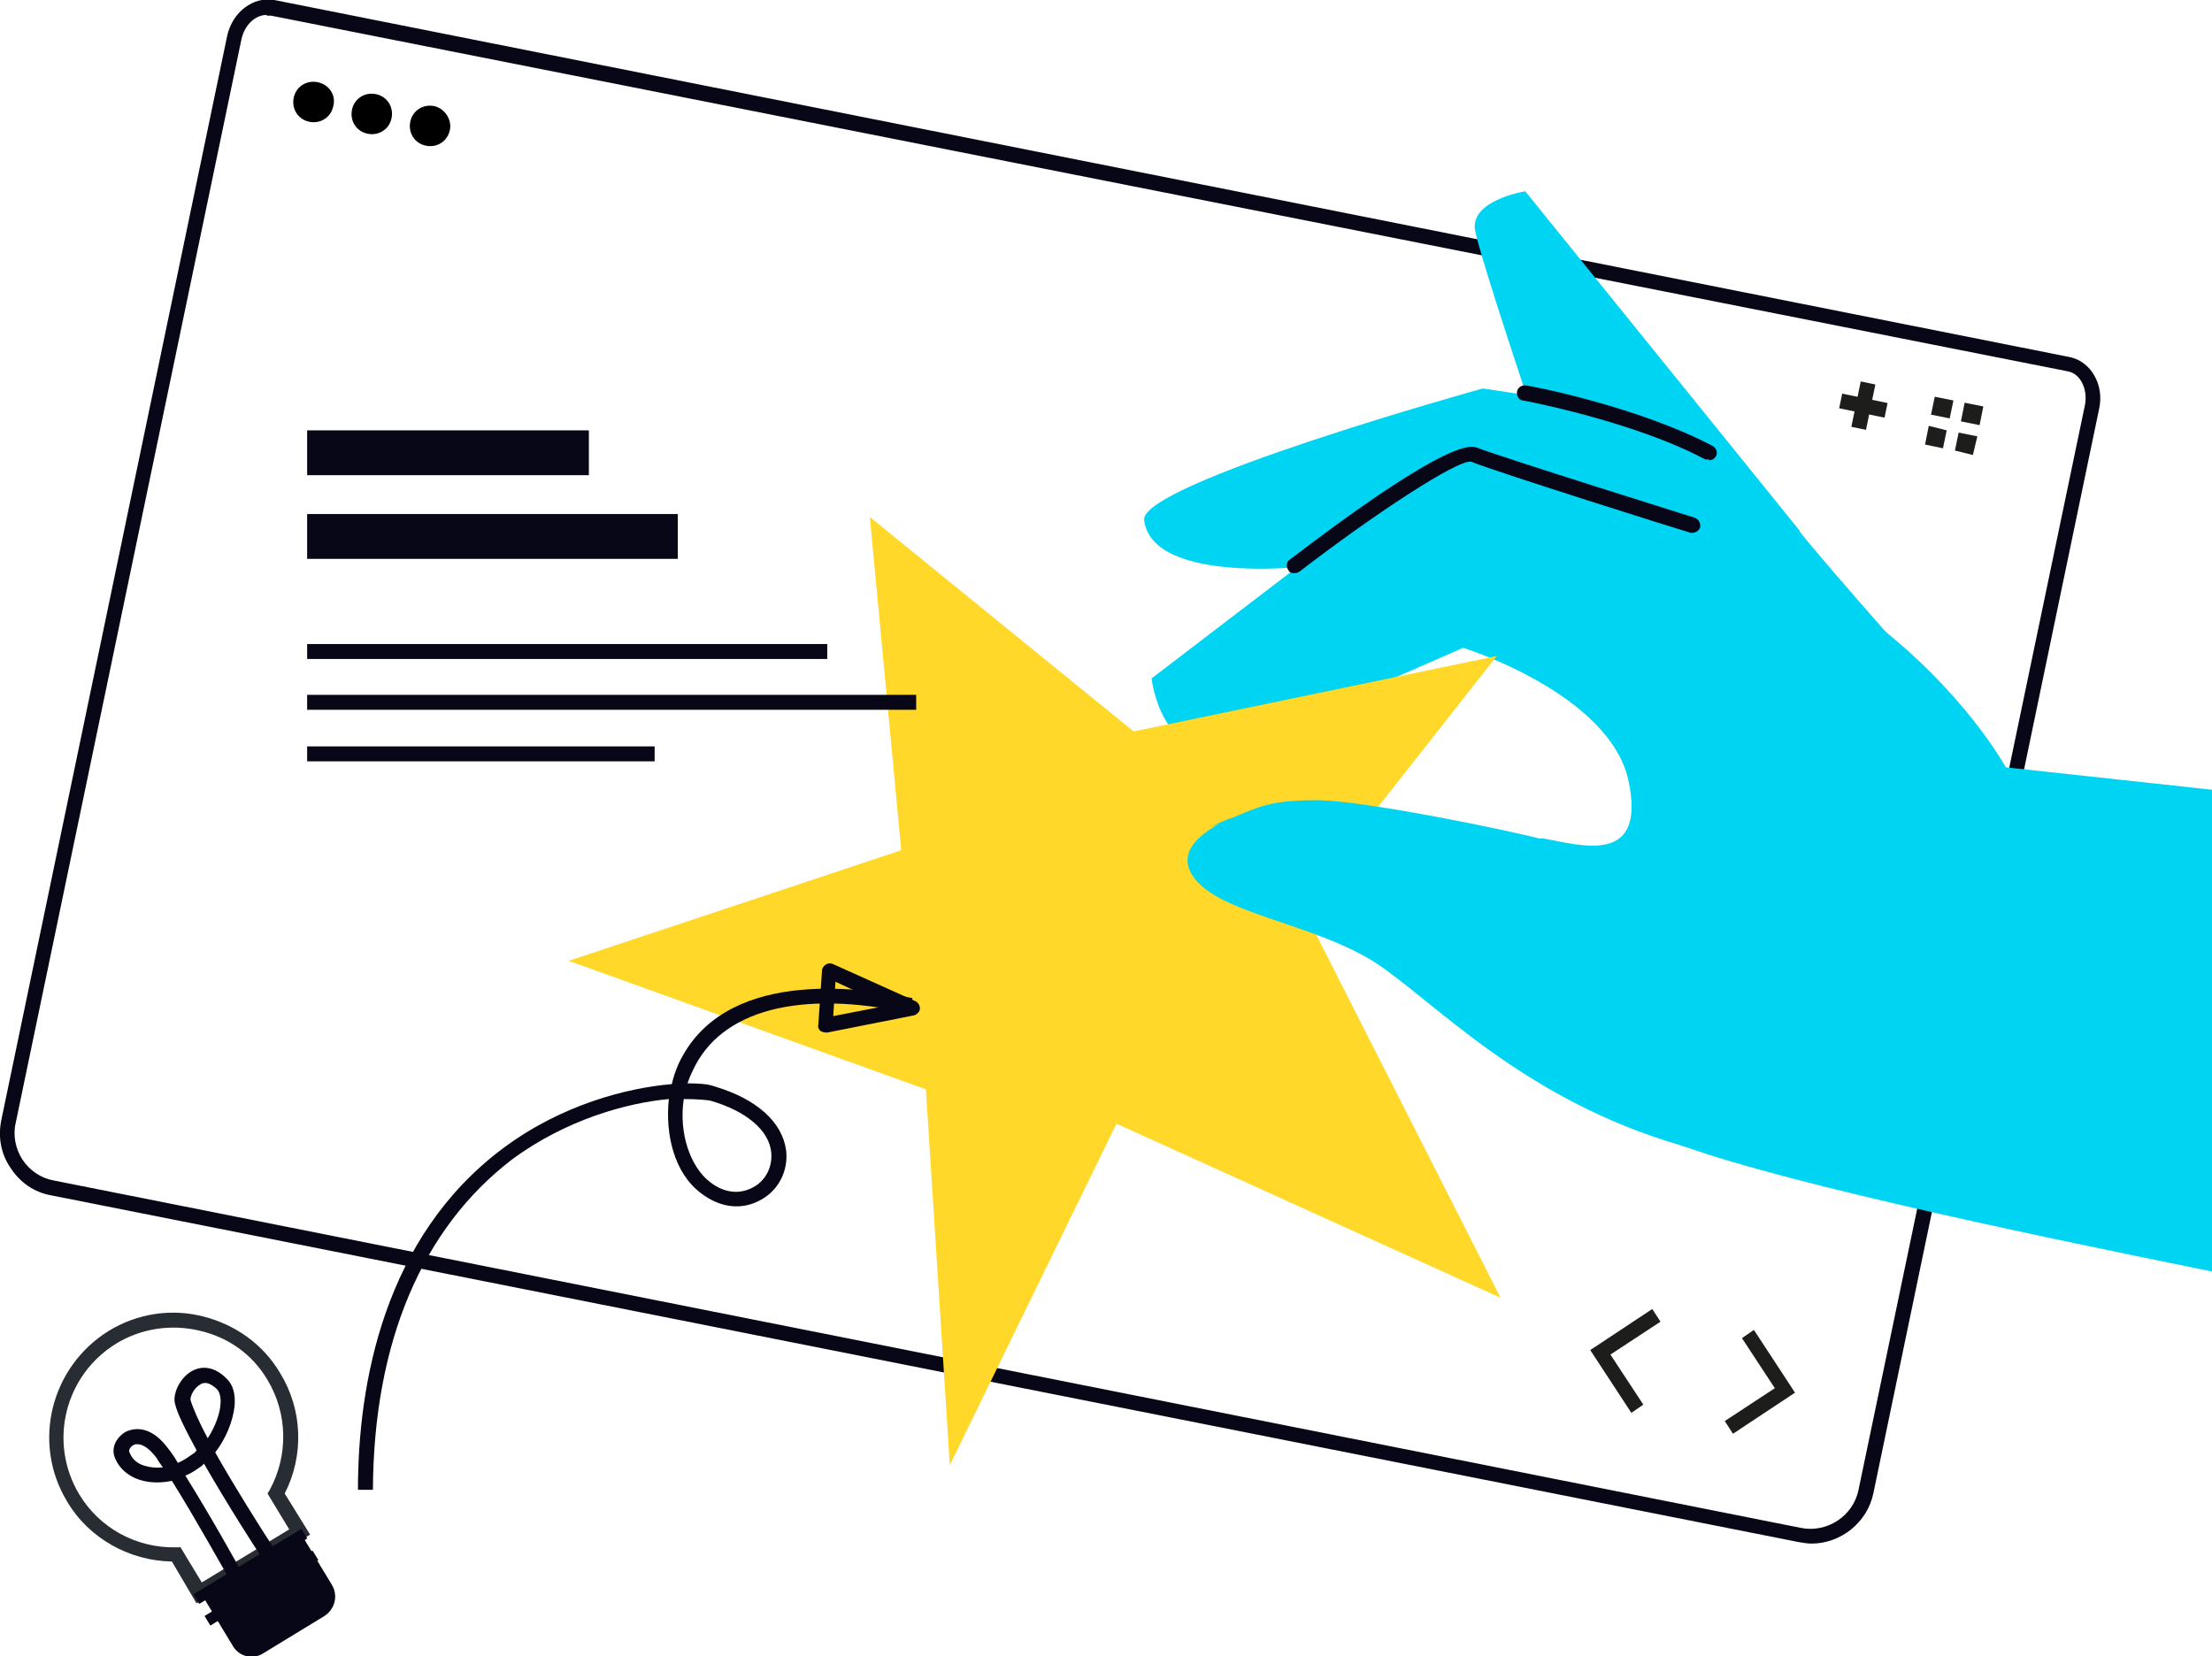 <svg xmlns="http://www.w3.org/2000/svg" viewBox="0 0 296 221.7"><defs><style>      .cls-1 {        fill: #282d33;      }      .cls-2 {        fill: #f6f3e4;      }      .cls-3 {        fill: #ffd829;      }      .cls-4 {        fill: #00d4f3;      }      .cls-5 {        fill: #080717;      }      .cls-6 {        display: none;      }      .cls-7 {        fill: #1d1d1b;      }    </style></defs><g><g id="Camada_1"><g id="Camada_1-2" data-name="Camada_1"><g id="Layer_4" class="cls-6"><rect class="cls-2" x="-6.3" y="-7.3" width="302.9" height="234.1"></rect></g><g id="Layer_2"><g><path class="cls-5" d="M242.4,206.6c-.5,0-1.1-.1-1.7-.2L6.9,160c-2.3-.4-4.2-1.7-5.5-3.7-1.3-1.9-1.7-4.2-1.2-6.5L30.4,4.8c.7-3.2,3.5-5.3,6.3-4.8l240.3,47.8c2.8.6,4.6,3.7,3.9,6.9l-30.2,145.1c-.8,4-4.4,6.8-8.3,6.8ZM35.7,2c-1.6,0-3,1.4-3.4,3.3L2.1,150.3c-.4,1.7,0,3.5.9,4.9,1,1.5,2.5,2.5,4.2,2.8l233.8,46.5h0c3.5.7,7-1.6,7.7-5.1l30.3-145.2c.4-2.1-.6-4.2-2.3-4.5L36.3,2.1h-.6Z"></path><g><path d="M44.6,14.2c-.3,1.5-1.7,2.4-3.2,2.1-1.5-.3-2.4-1.7-2.1-3.2.3-1.5,1.7-2.4,3.2-2.1,1.5.3,2.5,1.7,2.1,3.2Z"></path><path d="M52.4,15.8c-.3,1.5-1.7,2.4-3.2,2.1s-2.4-1.7-2.1-3.2c.3-1.5,1.7-2.4,3.2-2.1s2.4,1.7,2.1,3.2Z"></path><path d="M60.2,17.4c-.3,1.5-1.7,2.4-3.2,2.1s-2.4-1.7-2.1-3.2c.3-1.5,1.7-2.4,3.2-2.1,1.4.3,2.4,1.8,2.1,3.2Z"></path></g><polygon class="cls-7" points="218.3 189.1 212.8 180.7 221.1 175.2 222.2 176.9 215.5 181.3 219.9 188 218.3 189.1"></polygon><polygon class="cls-7" points="231.9 191.9 230.8 190.2 237.5 185.8 233.1 179.1 234.7 178 240.2 186.4 231.9 191.9"></polygon><g><rect class="cls-7" x="246.3" y="53.3" width="6.2" height="2" transform="translate(145.6 287.5) rotate(-78.3)"></rect><rect class="cls-7" x="248.4" y="51.2" width="2" height="6.2" transform="translate(145.6 287.5) rotate(-78.3)"></rect></g><g><polygon class="cls-7" points="258.9 53.1 258.4 55.5 260.9 56 261.4 53.6 258.9 53.1"></polygon><polygon class="cls-7" points="258.1 57 257.6 59.5 260 60 260.5 57.6 258.1 57"></polygon><polygon class="cls-7" points="262.9 53.9 262.4 56.4 264.9 56.9 265.4 54.4 262.9 53.9"></polygon><polygon class="cls-7" points="262.1 57.9 261.6 60.3 264 60.9 264.6 58.4 262.1 57.9"></polygon></g><g><path class="cls-1" d="M26.3,214.6l-3.3-5.6c-5.7-.1-11.1-3.1-14-8h0c-4.8-7.9-2.2-18.1,5.6-22.9,3.8-2.3,8.3-3,12.6-1.9s8,3.7,10.3,7.6c3,4.9,3.2,11,.6,16.1l3.4,5.5-15.2,9.2h0ZM24.1,207l2.9,4.8,11.7-7.1-2.9-4.8.3-.5c2.5-4.6,2.4-10.2-.3-14.7-2-3.4-5.2-5.7-9.1-6.6-3.8-.9-7.8-.3-11.1,1.7-6.9,4.2-9.2,13.2-5,20.2h0c2.7,4.5,7.6,7.2,12.9,7.1h.6Z"></path><path class="cls-5" d="M31.4,211.5c-.4,0-.7-.2-.9-.5-.1-.1-4.3-7.7-7.5-12.8-1.4.3-2.9.3-4.2-.1-1.7-.5-3-1.7-3.5-3.2-.4-1.2.3-2.6,1.6-3.3.7-.3,3.1-1.2,5.7,2.4.4.5.8,1.1,1.2,1.8.7-.3,1.3-.7,2-1.2.2-.1.4-.3.5-.5-1.4-2.6-2.6-4.9-2.9-6.3-.3-1.4.8-3.5,2.3-4.3.7-.4,2.6-1.1,4.7,1.1.8.8,1.1,2,1,3.5-.2,2.1-1.2,4.5-2.6,6.3,2.6,4.6,6,10,7.7,12.6.3.5.2,1.1-.3,1.4-.5.3-1.1.2-1.4-.3-.3-.4-4.3-6.6-7.5-12.2-.1.1-.2.2-.3.3-.7.5-1.4,1-2.2,1.3,3.2,5.1,7.1,12.1,7.3,12.5.3.5,0,1.1-.4,1.4,0,.1-.2.1-.3.1ZM18.4,193.3c-.2,0-.4,0-.5.1-.5.2-.7.8-.6.9.3.9,1,1.6,2.1,1.9.7.2,1.5.3,2.4.2-.3-.4-.6-.8-.8-1.2-.9-1.2-1.8-1.9-2.6-1.9ZM27.5,185.1c-.3,0-.6.1-.7.2-.9.5-1.4,1.7-1.3,2.1.3,1,1.1,2.9,2.3,5.1.9-1.4,1.6-3.1,1.7-4.5.1-.9-.1-1.6-.4-2-.7-.7-1.3-.9-1.6-.9h0Z"></path><path class="cls-5" d="M35.2,221.3l8.2-5c1.4-.9,1.9-2.7,1-4.2l-4.3-7.1-13.3,8.1,4.3,7.1c.8,1.5,2.7,2,4.1,1.1h0Z"></path><rect class="cls-5" x="26.6" y="211.8" width="16.9" height="1.5" transform="translate(-105.1 48.9) rotate(-31.2)"></rect><rect class="cls-5" x="25.1" y="208.9" width="16.9" height="1.5" transform="translate(-103.8 47.7) rotate(-31.2)"></rect></g><path class="cls-4" d="M240.8,71l-36.7-45.4s-7.5,1.2-6.7,5.3c.8,4,8.1,25.7,8.1,25.7,0,0,36.1,18.4,35.3,14.4h0Z"></path><path class="cls-4" d="M153.1,69.6c-.5-4.9,45.3-17.6,45.3-17.6,0,0,17.7,2.3,24.4,5.9,6.8,3.5,13,7,17.9,13.1s17.7,20.4,17.7,20.4l-62-14.4-20.3-1.3s-21.9,2.8-23-6.1h0Z"></path><path class="cls-5" d="M228.7,61.5h-.5c-9.5-5.1-24.3-7.9-24.4-7.9-.5,0-.9-.6-.8-1.2.1-.5.6-.9,1.2-.8.6,0,15.2,2.9,25,8.1.5.3.7.9.4,1.4-.2.3-.5.5-.9.5h0Z"></path><path class="cls-4" d="M296,105.7l-27.6-3s-5.5-10.2-18.2-19.8c-4.2-3.2-9.3-6.3-15.2-9-12.5-5.6-22.9-9.4-29.9-11.7-5.9-2-12.5-.8-17.5,3l-33.5,25.6s1.3,11.8,10.8,8.9c4.1-1.2,30.9-13,30.9-13,0,0,19.5,6.1,22.1,17.7,2.5,11.6-6.4,8.7-11.5,7.8-3.5-.6-5.1,31.5,16.5,40.3,12.2,5,45.5,12.1,73.2,17.7v-64.5h-.1Z"></path><path class="cls-5" d="M173.2,76.7c-.3,0-.6,0-.8-.4-.3-.4-.3-1.1.2-1.4,6.4-4.9,21.7-16.3,25-15,3,1.2,28.9,9.3,29.2,9.4.5.2.8.7.7,1.3-.2.5-.7.8-1.3.7-1.1-.3-26.2-8.2-29.3-9.5-1.8-.4-13.4,7.3-23,14.7-.3.2-.5.2-.7.2h0Z"></path><polygon class="cls-3" points="149.4 150.4 200.8 173.7 174.1 121.1 200.3 87.8 151.7 97.9 116.4 69.2 120.6 113.8 76.1 128.6 123.9 145.8 127.1 196.1 149.4 150.4"></polygon><path class="cls-4" d="M206.6,112.4c-3.4-1-24.1-5.3-30.4-5.3s-7.8.9-11.6,2.5c1.3-.7-4.9,2-1.3.6-3.2,1.7-5.3,3.9-4,6.5,2.9,5.8,17.4,6.7,26,13,8.7,6.3,21.2,19.4,43.8,24.7,6.3,1.5,18,1,31.2,2,5.9-5,9.2-10.8,9.2-16.9,0-15.6-59.5-26.2-62.9-27.1h0Z"></path><rect class="cls-5" x="41.1" y="86.2" width="69.6" height="2"></rect><rect class="cls-5" x="41.1" y="93" width="81.5" height="2"></rect><rect class="cls-5" x="41.1" y="99.9" width="46.5" height="2"></rect><rect class="cls-5" x="41.1" y="57.6" width="37.7" height="6"></rect><rect class="cls-5" x="41.1" y="68.8" width="49.6" height="6"></rect><path class="cls-5" d="M49.9,199.4h-2c0-14.3,3.5-33.8,19.4-45.7,7.9-5.9,16.7-8.1,22.6-8.6.2-.9.5-1.8.9-2.7,5.9-12.7,23.8-10.4,31.3-8.8l-.4,2c-14.7-3.2-25.3-.4-29,7.7-.3.6-.5,1.1-.7,1.7,1.6,0,2.8.1,3.6.4,5.7,1.7,9.1,4.8,9.6,8.6.3,2.7-1,5.3-3.4,6.6-2.5,1.4-5.4,1.1-8-.9-3.6-2.7-4.8-7.9-4.3-12.6-5.5.5-13.7,2.7-21,8.1-12,9.2-18.5,24.4-18.6,44.2ZM91.5,147.1c-.7,4.6.9,9.1,3.5,11.1,1.9,1.5,4,1.7,5.8.7,1.7-.9,2.6-2.8,2.4-4.7-.3-2.9-3.3-5.5-8.2-6.9-.7-.1-1.9-.2-3.5-.2h0Z"></path><path class="cls-5" d="M110.5,138.2c-.2,0-.5-.1-.7-.2-.2-.2-.4-.5-.3-.8l.5-7.3c0-.3.2-.6.5-.8s.6-.2.9-.1l11.1,5c.4.2.6.6.6,1s-.4.8-.8.9l-11.6,2.3h-.2ZM111.8,131.4l-.3,4.6,7.2-1.4-6.9-3.2h0Z"></path></g></g></g></g></g></svg>